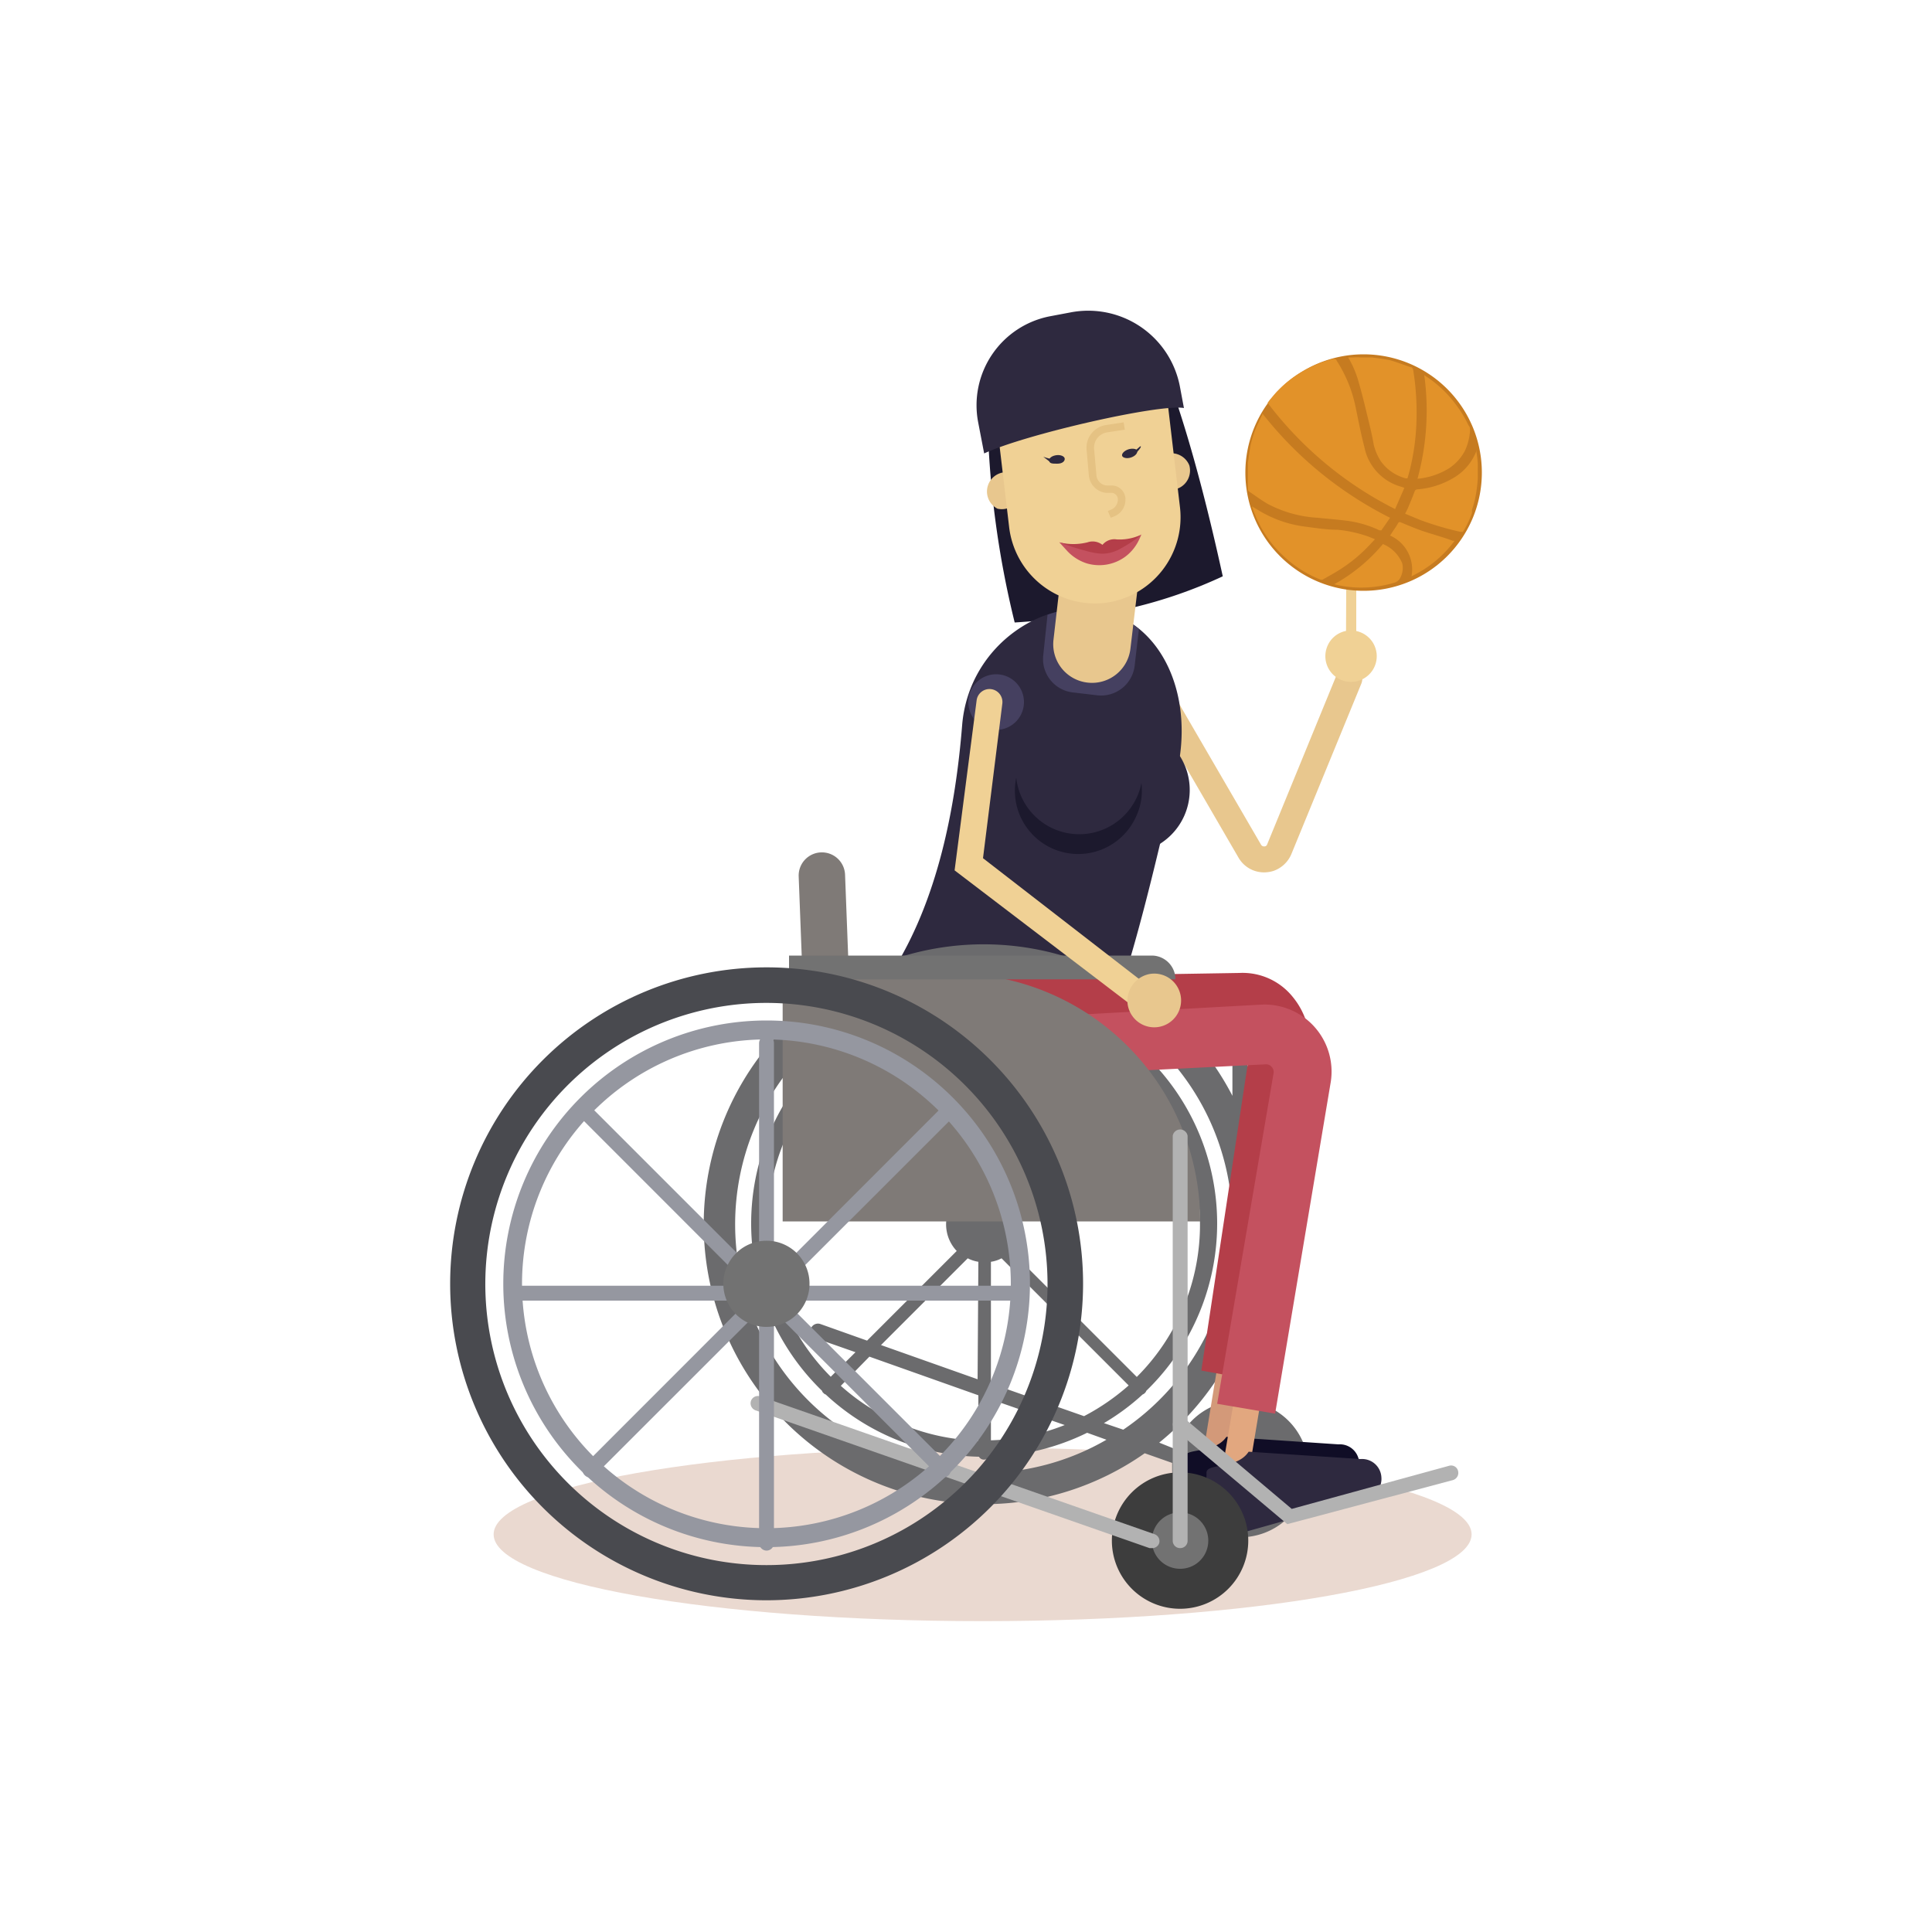 <svg id="Layer_1" data-name="Layer 1" xmlns="http://www.w3.org/2000/svg" viewBox="0 0 100 100"><defs><style>.cls-1{fill:#ead9d0;}.cls-2{fill:#1c192d;}.cls-3{fill:#e8c78e;}.cls-4{fill:#2e293f;}.cls-5{fill:#454060;}.cls-6{fill:#f0d195;}.cls-7{fill:#6b6b6d;}.cls-8{fill:#d39979;}.cls-9{fill:#b43e49;}.cls-10{fill:#100d26;}.cls-11{fill:#e2a77f;}.cls-12{fill:#c4515f;}.cls-13{fill:#3d3d3d;}.cls-14{fill:#727272;}.cls-15{fill:#7f7a77;}.cls-16{fill:#b2b2b2;}.cls-17{fill:#494a4f;}.cls-18{fill:#9597a0;}.cls-19{fill:#e5c283;}.cls-20{fill:#c67b20;}.cls-21{fill:#e29229;}</style></defs><title>iconos-categorias-discapacidad</title><path class="cls-1" d="M76.17,79.42c0-2.48-11.33-4.49-25.31-4.49s-25.31,2-25.31,4.49,11.33,4.49,25.31,4.49S76.17,81.9,76.17,79.42Z"/><path class="cls-2" d="M59.65,17.66a6,6,0,0,1-1.38-.82c-1.9.14-6.06,1.4-7.16,4.62a48.59,48.59,0,0,0,1.41,10.76,49,49,0,0,0,6.15-.78,24.32,24.32,0,0,0,4.62-1.61C61.77,22.87,60.4,19.14,59.65,17.66Z"/><path class="cls-3" d="M65.91,45.08a1.59,1.59,0,0,1-.38.07,1.52,1.52,0,0,1-1.42-.75L59,35.6a.67.67,0,0,1,.24-.92.68.68,0,0,1,.92.25l5.11,8.79a.18.18,0,0,0,.17.09.15.15,0,0,0,.15-.11l3.62-8.83a.68.68,0,0,1,.88-.36.67.67,0,0,1,.37.88l-3.62,8.82A1.56,1.56,0,0,1,65.91,45.08Z"/><path class="cls-4" d="M58.06,51.05c1.08-3.41,1.92-7.08,2.84-11s-.65-7.49-3.55-8.36h0c-3.12-.93-7.21,1.63-7.55,5.85s-1.25,9.07-3.68,12.85a3.8,3.8,0,0,0-.59,1.8Z"/><path class="cls-5" d="M58.73,34.46l.22-1.9a4.51,4.51,0,0,0-1.6-.86h0a5.1,5.1,0,0,0-3.13.12L54,33.9a1.74,1.74,0,0,0,1.53,1.94l1.27.15A1.75,1.75,0,0,0,58.73,34.46Z"/><path class="cls-3" d="M55,29l4,.47-.49,4.11a2,2,0,0,1-2.23,1.75h0a2,2,0,0,1-1.75-2.23Z"/><path class="cls-4" d="M55.29,39.54a3.29,3.29,0,1,0,4.35-1.65A3.28,3.28,0,0,0,55.29,39.54Z"/><path class="cls-2" d="M58.85,41.25a3.28,3.28,0,0,1-6.25-1,3.28,3.28,0,0,0,6.21,2,3.15,3.15,0,0,0,.27-1.72A3.25,3.25,0,0,1,58.85,41.25Z"/><path class="cls-6" d="M68.66,33.57a1.33,1.33,0,1,0,1.65-.88A1.32,1.32,0,0,0,68.66,33.57Z"/><path class="cls-6" d="M69.67,32.77h.53l0-2.26a.27.27,0,0,0-.26-.27h0a.26.26,0,0,0-.26.27Z"/><path class="cls-7" d="M64.56,72.53V68.28a14.45,14.45,0,0,0,0-9.82V55.08a.39.39,0,1,0-.77,0v1.64a14.49,14.49,0,1,0-4.54,18.5l1.42.5c0,.1,0,.21,0,.31a3.53,3.53,0,1,0,3.91-3.5ZM50.93,76.24a12.87,12.87,0,1,1,12.86-13v.22A12.85,12.85,0,0,1,58.14,74l-1-.34a11.94,11.94,0,0,0,2-1.48.32.32,0,0,0,.12-.08.26.26,0,0,0,.07-.11,12.06,12.06,0,1,0-16.78,0,.19.19,0,0,0,.07.11.25.25,0,0,0,.12.08,12,12,0,0,0,7.93,3.22.3.3,0,0,0,.27.15.33.33,0,0,0,.27-.15,12.1,12.1,0,0,0,5.06-1.24l1,.36A12.74,12.74,0,0,1,50.93,76.24Zm1.76-13.75,6.56-6.56h0a11.14,11.14,0,0,1-.41,15.34l-6.51-6.51a2,2,0,0,0,.56-1.38A2,2,0,0,0,52.69,62.49Zm6.1-7L52.31,62a2.06,2.06,0,0,0-1.06-.53V52.35a.29.29,0,0,0,0-.16,11.14,11.14,0,0,1,7.61,3.26ZM50.6,71.39l-5-1.77,4.49-4.49a1.87,1.87,0,0,0,.55.18Zm0-19v9.08a2,2,0,0,0-1.05.53l-6.48-6.48,0,0a11.14,11.14,0,0,1,7.61-3.26A.3.3,0,0,0,50.6,52.35ZM49.17,62.5a2,2,0,0,0,.35,2.25l-4.64,4.64-2.42-.86a.39.39,0,0,0-.49.24.38.38,0,0,0,.23.49l2.08.73L43,71.26a11.16,11.16,0,0,1-.42-15.34h0ZM45,70.22l5.64,2v2.35a11.15,11.15,0,0,1-7.12-2.84Zm6.29,2.21,3.82,1.33a11.27,11.27,0,0,1-3.82.79Zm0-.82v-6.3a1.69,1.69,0,0,0,.55-.18l6.58,6.58a11.56,11.56,0,0,1-2.31,1.59ZM60.82,75,60,74.67A14.41,14.41,0,0,0,63.79,70v2.51A3.53,3.53,0,0,0,60.82,75Z"/><path class="cls-8" d="M62.89,76.36h-.11a.68.68,0,0,1-.56-.79l3.33-20.35a1.3,1.3,0,0,0-.31-1.07,1.21,1.21,0,0,0-1-.43L46,54.66a.67.67,0,0,1-.7-.65.68.68,0,0,1,.64-.72l18.19-.95a2.56,2.56,0,0,1,2.08.88,2.72,2.72,0,0,1,.62,2.21L63.55,75.79A.67.67,0,0,1,62.89,76.36Z"/><path class="cls-9" d="M65.18,71.48l-3-.54,2.54-16.78a.42.42,0,0,0-.09-.36.37.37,0,0,0-.32-.14l-18.19,1-.19-4,18.22-.3a3.33,3.33,0,0,1,2.77,1.25,3.9,3.9,0,0,1,.83,3.1Z"/><path class="cls-10" d="M61.3,75.49l-.06,2.43a1,1,0,0,0,1.28.87l7.1-2a1,1,0,0,0,.73-1.09h0a1,1,0,0,0-1.07-.94l-5.8-.39C62.83,75.31,61.22,74.89,61.3,75.49Z"/><path class="cls-11" d="M64,76.41h-.11a.67.67,0,0,1-.55-.78L66.7,55.69a1.26,1.26,0,0,0-1.31-1.47l-18.19.94a.69.69,0,0,1-.71-.64.68.68,0,0,1,.64-.71l18.19-.93a2.6,2.6,0,0,1,2.7,3L64.7,75.85A.67.67,0,0,1,64,76.41Z"/><path class="cls-12" d="M66,73.17l-3-.51,2.92-17.11a.4.4,0,0,0-.1-.33.37.37,0,0,0-.32-.13L47.24,56,47.08,53,65.27,52a3.47,3.47,0,0,1,3.61,4Z"/><path class="cls-5" d="M53,36.34a1.44,1.44,0,1,1-1.44-1.44A1.44,1.44,0,0,1,53,36.34Z"/><path class="cls-4" d="M62.45,76.27l-.06,2.39a1,1,0,0,0,1.28.85l7.1-2a1,1,0,0,0,.73-1.06h0a1,1,0,0,0-1.07-.93l-5.8-.38C64,76.1,62.37,75.69,62.45,76.27Z"/><path class="cls-3" d="M52.16,24.44v0l-.09,0a1,1,0,0,0-.44,1.89,1,1,0,0,0,.74-.12A5.77,5.77,0,0,1,52.16,24.44Z"/><path class="cls-3" d="M60.23,23.51v0l.09,0a1,1,0,0,1,1.24.58A1,1,0,0,1,61,25.27a1,1,0,0,1-.74,0A6.27,6.27,0,0,0,60.23,23.51Z"/><path class="cls-13" d="M64.61,79.74a3.53,3.53,0,1,0-3.53,3.53A3.53,3.53,0,0,0,64.61,79.74Z"/><path class="cls-14" d="M62.54,79.74a1.46,1.46,0,1,0-1.46,1.46A1.45,1.45,0,0,0,62.54,79.74Z"/><path class="cls-15" d="M49.27,50.38H40.51V63.22H62.12A12.84,12.84,0,0,0,49.27,50.38Z"/><path class="cls-15" d="M42.49,44.12h0a1.2,1.2,0,0,0-1.15,1.25L42,62.65l2.4-.1-.66-17.28A1.2,1.2,0,0,0,42.49,44.12Z"/><path class="cls-16" d="M61.08,80.13a.38.38,0,0,1-.38-.39V58.79a.39.39,0,0,1,.77,0V79.74A.38.38,0,0,1,61.08,80.13Z"/><path class="cls-16" d="M59.63,80.13l-.13,0L39.11,73a.39.39,0,0,1-.24-.49.38.38,0,0,1,.49-.23l20.4,7.13a.38.38,0,0,1,.23.49A.38.38,0,0,1,59.63,80.13Z"/><path class="cls-14" d="M59.64,49.46H40.84v1.23h20A1.23,1.23,0,0,0,59.64,49.46Z"/><path class="cls-17" d="M39.68,82.83A16.38,16.38,0,1,1,56.06,66.45,16.4,16.4,0,0,1,39.68,82.83Zm0-30.92A14.55,14.55,0,1,0,54.22,66.45,14.56,14.56,0,0,0,39.68,51.91Z"/><path class="cls-18" d="M39.68,80.26a.4.4,0,0,1-.39-.39V54a.39.39,0,0,1,.39-.39.38.38,0,0,1,.38.39V79.87A.39.39,0,0,1,39.68,80.26Z"/><path class="cls-18" d="M30.53,76.47a.36.36,0,0,1-.27-.12.38.38,0,0,1,0-.54l18.29-18.3a.39.39,0,1,1,.55.55L30.8,76.35A.36.36,0,0,1,30.53,76.47Z"/><path class="cls-18" d="M52.62,67.32H26.74a.39.39,0,1,1,0-.77H52.62a.39.39,0,0,1,0,.77Z"/><path class="cls-18" d="M48.83,76.47a.43.43,0,0,1-.28-.11L30.26,58.06a.39.39,0,0,1,0-.55.38.38,0,0,1,.54,0l18.3,18.3a.39.39,0,0,1,0,.55A.43.43,0,0,1,48.83,76.47Z"/><path class="cls-14" d="M41.9,66.45a2.23,2.23,0,1,1-2.22-2.23A2.22,2.22,0,0,1,41.9,66.45Z"/><path class="cls-18" d="M39.68,80.08A13.63,13.63,0,1,1,53.31,66.45,13.64,13.64,0,0,1,39.68,80.08Zm0-26.28A12.65,12.65,0,1,0,52.32,66.45,12.67,12.67,0,0,0,39.68,53.8Z"/><path class="cls-16" d="M66.63,78.89,60.82,74a.38.38,0,0,1,0-.54.37.37,0,0,1,.54,0l5.5,4.64L75,75.87a.37.37,0,0,1,.47.27.39.39,0,0,1-.27.47Z"/><path class="cls-6" d="M57.16,31.21h0a4.47,4.47,0,0,0,3.91-5l-.59-5a4.45,4.45,0,0,0-4.94-3.9h0a4.45,4.45,0,0,0-3.9,4.95l.59,5A4.48,4.48,0,0,0,57.16,31.21Z"/><path class="cls-19" d="M57.49,26.8l-.15-.35.19-.08a.57.57,0,0,0,.33-.55.34.34,0,0,0-.31-.31l-.3,0a1,1,0,0,1-.89-.89l-.12-1.36a1.19,1.19,0,0,1,1-1.26l.92-.14.06.38-.92.14a.8.8,0,0,0-.67.85l.12,1.36a.58.58,0,0,0,.54.54l.3,0a.71.71,0,0,1,.66.66.93.93,0,0,1-.56.93Z"/><path class="cls-4" d="M58.86,23.34c0-.11-.25-.15-.46-.08s-.35.22-.32.33.25.16.46.09S58.89,23.46,58.86,23.34Z"/><path class="cls-4" d="M54.3,23.83c0-.13.16-.24.38-.27s.42.06.43.18S55,24,54.73,24,54.32,24,54.3,23.83Z"/><path class="cls-4" d="M58.83,23.42s.23-.23.22-.31-.24.23-.37.22S58.83,23.42,58.83,23.42Z"/><path class="cls-4" d="M54.35,23.91,54,23.64a2.64,2.64,0,0,0,.38.11C54.48,23.75,54.35,23.91,54.35,23.91Z"/><path class="cls-6" d="M59,52.19a.72.72,0,0,1-.41-.14l-9.18-7,1.14-8.8a.67.67,0,0,1,1.33.17l-1,8L59.38,51A.67.67,0,0,1,59,52.19Z"/><path class="cls-12" d="M54.83,28.07l.42.46a2.37,2.37,0,0,0,1,.63h0a2.28,2.28,0,0,0,2-.35h0a2.34,2.34,0,0,0,.72-.9l.1-.22-1.29.62-2,0Z"/><path class="cls-3" d="M58.37,52a1.39,1.39,0,1,0,1.16-1.59A1.41,1.41,0,0,0,58.37,52Z"/><path class="cls-9" d="M54.83,28.07a3,3,0,0,0,1.46,0,.82.82,0,0,1,.77.13h0l.07-.07a.79.79,0,0,1,.67-.21,2.64,2.64,0,0,0,1.3-.26,6.75,6.75,0,0,1-1.09.73,1.92,1.92,0,0,1-1,.27,3.9,3.9,0,0,1-.81-.15A13.2,13.2,0,0,1,54.83,28.07Z"/><path class="cls-4" d="M50.94,23.47c2.15-1,9.1-2.58,10.34-2.35L61.07,20a4.83,4.83,0,0,0-5.66-3.83l-1.06.2a4.69,4.69,0,0,0-3.72,5.49Z"/><path class="cls-20" d="M76.7,24.46a6.12,6.12,0,1,1-6.12-6.12A6.12,6.12,0,0,1,76.7,24.46Z"/><path class="cls-21" d="M73.37,24.78A3.72,3.72,0,0,0,75,24.24a2.45,2.45,0,0,0,.83-.92,2.84,2.84,0,0,0,.24-.85.91.91,0,0,0,0-.37L76,22a5.64,5.64,0,0,0-.6-1,6,6,0,0,0-1.3-1.32l-.17-.12-.21-.14A13.42,13.42,0,0,1,73.37,24.78Z"/><path class="cls-21" d="M72.49,29.88a1.06,1.06,0,0,0,.09-.72,1.83,1.83,0,0,0-1-1,8.87,8.87,0,0,1-2.52,2.08v0a5.66,5.66,0,0,0,1.59.17,5.89,5.89,0,0,0,1.52-.25A.48.48,0,0,0,72.49,29.88Z"/><path class="cls-21" d="M68.46,30c.28-.16.56-.31.83-.48a7.93,7.93,0,0,0,1.29-1c.2-.19.38-.39.59-.61l-.35-.14a6.65,6.65,0,0,0-1.59-.35c-.56,0-1.11-.09-1.66-.16a6.09,6.09,0,0,1-2.45-.86l-.32-.19v0a7.25,7.25,0,0,0,.36.87,5.94,5.94,0,0,0,1.43,1.84A5.86,5.86,0,0,0,68.35,30,.2.2,0,0,0,68.46,30Z"/><path class="cls-21" d="M73.74,27.52c-.42-.14-.82-.31-1.23-.48a.1.1,0,0,0-.15.05,4,4,0,0,1-.22.34l-.19.29a1.92,1.92,0,0,1,1.11,2.11l.23-.12a5.89,5.89,0,0,0,2-1.72h0l-.1,0C74.72,27.81,74.23,27.68,73.74,27.52Z"/><path class="cls-21" d="M76.49,24.53v-.22a.17.17,0,0,1,0-.07V24a5.9,5.9,0,0,0-.09-.72.06.06,0,0,1,0,0l0,.11a2.77,2.77,0,0,1-1.09,1.3,4.33,4.33,0,0,1-1.95.64.15.15,0,0,0-.14.11c-.11.3-.24.6-.36.89l-.13.26.77.32a15.75,15.75,0,0,0,2.1.62c.06,0,.09,0,.12,0a2.2,2.2,0,0,0,.15-.26l.08-.15v0q.14-.28.24-.57l0-.06s0-.07,0-.11a5.08,5.08,0,0,0,.15-.52,7.08,7.08,0,0,0,.15-1.1v-.15Z"/><path class="cls-21" d="M64.65,25.44c.33.22.66.47,1,.66a6.31,6.31,0,0,0,2.55.7c.49.05,1,.09,1.48.15a5.56,5.56,0,0,1,1.72.5s.09,0,.1,0l.45-.65a19.55,19.55,0,0,1-6.61-5.4l0,.05,0,0c-.13.28-.27.56-.39.85l-.06.18a4.74,4.74,0,0,0-.16.57c-.06.29-.09.6-.14.9v0s0,0,0,.08a.92.92,0,0,1,0,.16v.3l0,.4s0,.07,0,.11,0,.21,0,.31A.13.13,0,0,0,64.65,25.44Z"/><path class="cls-21" d="M72.21,26.35l.48-1.1-.14-.05a2.67,2.67,0,0,1-1.93-2.06c-.17-.65-.3-1.32-.44-2a7,7,0,0,0-1-2.48c0-.05-.06-.08-.11-.08l-.12,0-.62.2-.13.06a5,5,0,0,0-.7.34,5.56,5.56,0,0,0-1.32,1l-.09.09c-.12.13-.24.28-.36.42l-.06.08-.06.08A19,19,0,0,0,72.21,26.35Z"/><path class="cls-21" d="M70.33,19.8c.14.48.27,1,.38,1.46S71,22.4,71.1,23a2.79,2.79,0,0,0,.37.87,2.28,2.28,0,0,0,1.3.89h.08c.05-.17.1-.34.14-.51a11.94,11.94,0,0,0,.33-2.6,13.67,13.67,0,0,0-.17-2.48.24.24,0,0,0-.09-.16L73,19c-.36-.12-.71-.26-1.07-.36h0c-.3-.06-.61-.1-.92-.14h-.58a2.56,2.56,0,0,0-.39,0l-.26,0h0l.07.12A5.18,5.18,0,0,1,70.33,19.8Z"/></svg>